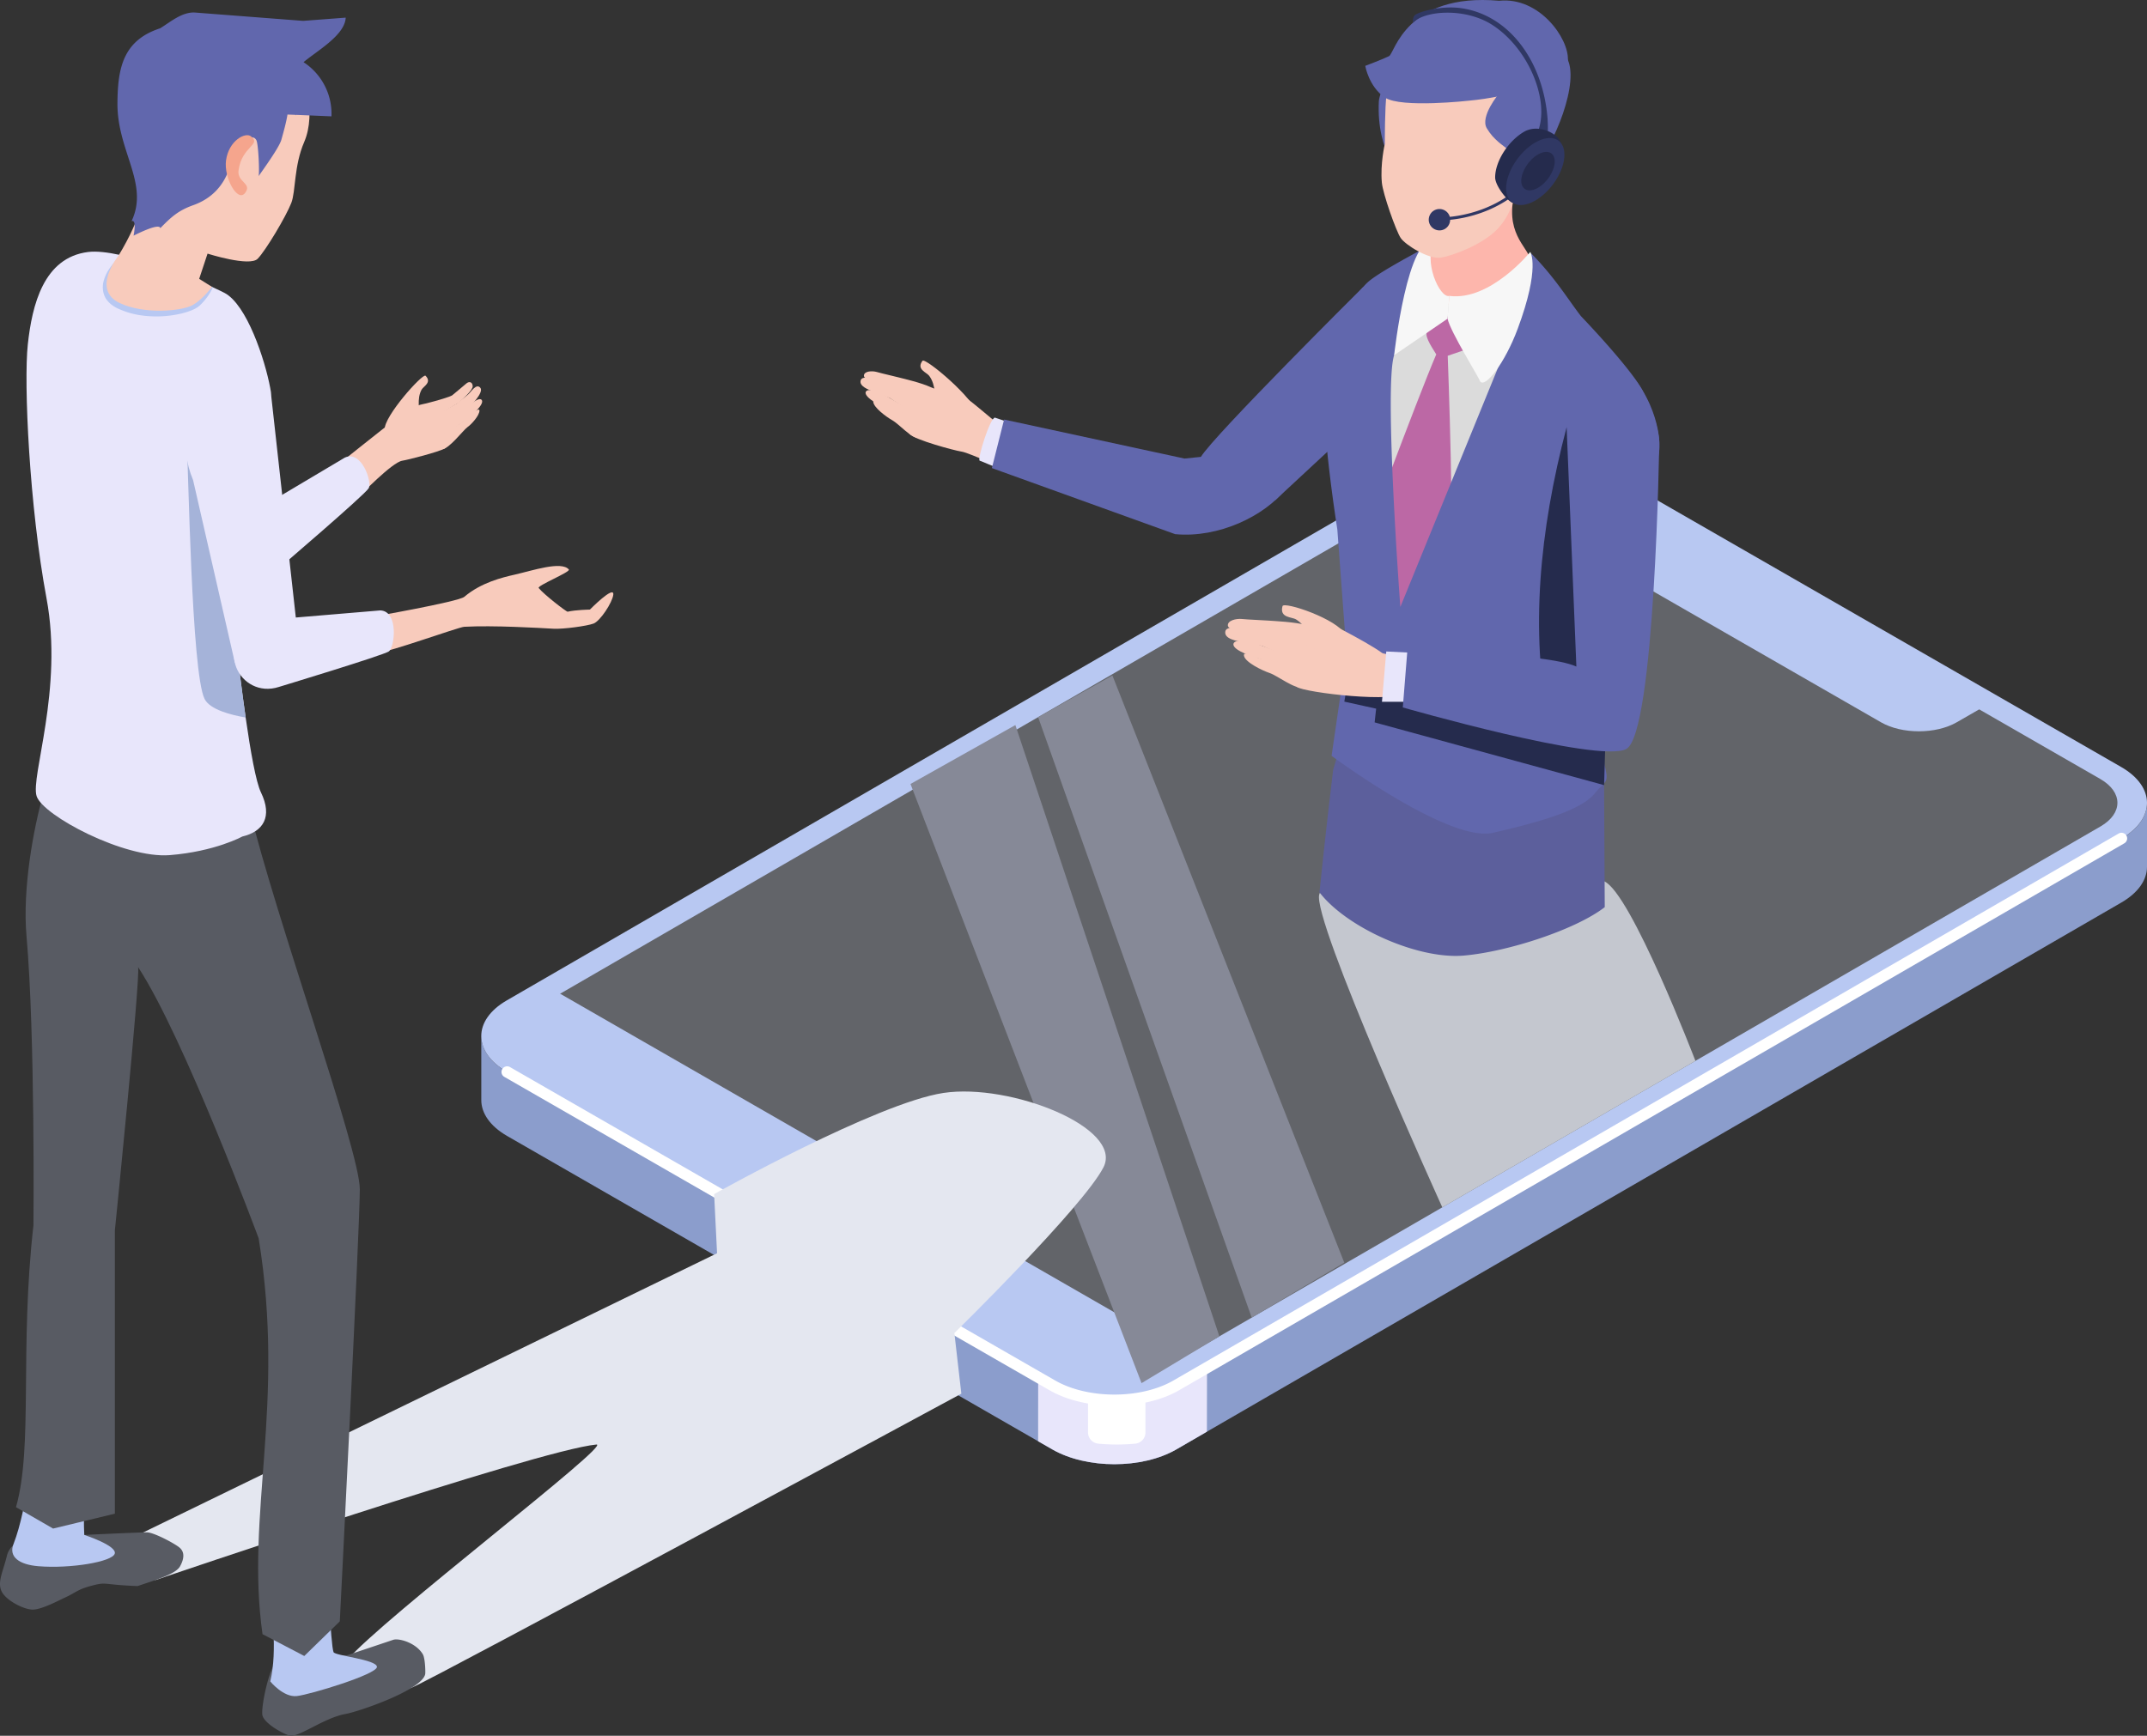<svg width="230" height="186" fill="none" xmlns="http://www.w3.org/2000/svg"><rect width="100%" height="100%" fill="#333333" stroke="none"/><g clip-path="url(#clip0_1_31186)"><path d="M230 86.043v6.855c-.007 1.38-.918 2.75-2.731 3.805l-97.978 56.712-3.265 1.893c-3.66 2.122-9.609 2.122-13.295.007l-1.522-.876-56.878-32.709c-1.85-1.063-2.78-2.467-2.772-3.862v-6.844c0 1.39.929 2.788 2.773 3.851l56.884 32.708 1.518.872c3.678 2.117 9.632 2.117 13.287 0l3.284-1.898 97.966-56.705c1.816-1.052 2.726-2.426 2.731-3.805l-.002-.004z" fill="#8B9DCC"/><path d="M129.303 146.553l-.012 6.862-3.265 1.893c-3.66 2.122-9.609 2.122-13.294.007l-1.523-.876.007-6.856 1.518.872c3.678 2.117 9.632 2.117 13.287 0l3.285-1.898-.003-.004z" fill="#E8E6FB"/><path d="M122.705 149.672v3.839c0 .612-.469 1.122-1.086 1.185a20.632 20.632 0 01-3.976 0 1.215 1.215 0 01-1.086-1.185v-3.944c2.017.273 4.105.306 6.146.105h.002z" fill="#fff"/><path d="M227.225 82.183l-58.402-33.588c-3.683-2.117-9.633-2.117-13.29 0L54.287 107.2c-3.657 2.117-3.638 5.552.043 7.669l58.404 33.587c1.023.586 2.217 1.011 3.493 1.273 3.315.678 7.153.255 9.797-1.276l2.841-1.645 98.404-56.96c3.66-2.117 3.639-5.55-.042-7.664h-.002z" fill="#B8C8F2"/><path d="M224.994 83.472c2.438 1.402 2.452 3.683.029 5.085l-101.246 58.606c-2.421 1.402-6.374 1.402-8.812 0l-58.402-33.585c-2.437-1.402-2.451-3.683-.028-5.085l101.246-58.605c2.421-1.402 6.374-1.402 8.811 0l58.402 33.584z" fill="#626469"/><path d="M128.447 145.842l-2.841 1.645c-2.935 1.701-7.726 1.701-10.677 0 0 0-59.277-34.183-59.917-34.657-1.312-.979-1.307-2.159-.021-3.846.359-.451.86-.872 1.501-1.243l2.841-1.645 69.114 39.744v.002z" fill="#B8C8F2"/><path d="M119.384 150.632c-2.517 0-5.034-.551-6.956-1.659l-1.517-.871-56.885-32.709a.605.605 0 11.606-1.049l58.399 33.58c3.508 2.019 9.196 2.019 12.68 0l3.284-1.899 97.967-56.706a.608.608 0 01.83.22c.169.29.07.658-.22.826l-101.251 58.606c-1.91 1.105-4.424 1.659-6.939 1.659l.002.002z" fill="#fff"/><path d="M212.486 75.747l-2.867 1.65c-2.24 1.29-5.877 1.29-8.117 0l-27.98-16.09c-2.24-1.29-2.24-3.379 0-4.669l2.867-1.65 36.099 20.76h-.002z" fill="#B8C8F2"/><path d="M134.091 141.192l-22.882-64.346 7.957-4.47 24.844 62.928-9.919 5.888zm-11.802 7.02L97.537 84.008l11.235-6.312 21.855 65.501-8.338 5.015z" fill="#868997"/><path d="M171.84 94.431c2.869 1.21 9.785 19.247 9.785 19.247l-27.116 15.696s-14.046-30.928-13.175-33.552c.87-2.622 3.803-3.991 3.803-3.991 4.773-2.762 23.834 1.39 26.703 2.6z" fill="#C4C7CF"/><path d="M76.816 134.295l-.314-6.34s17.425-9.76 24.569-10.839c7.141-1.08 19.337 3.727 17.13 7.989-2.205 4.262-15.962 17.742-15.962 17.742l.746 6.496s-56.41 30.486-58.862 31.493c-2.451 1.007-4.764-1.446-6.97-2.916 3.846-4.5 28.562-23.301 26.732-23.128-6.338.6-47.258 14.531-47.258 14.531l-3.812-3.883 64.001-31.145z" fill="#E4E7F0"/><path d="M41.213 46.027c-.117-1.39 4.078-6.066 4.376-5.762.708.718-.223 1.124-.425 1.489-.535.972-.209 2.208-.214 3.294-.007 1.414-3.612 2.47-3.737.977v.002z" fill="#F8CBBC"/><path d="M47.131 44.443c.453-.446 1.994-1.224 2.175-1.425.18-.201 1.358-1.194 1.332-1.643-.026-.449-.37-.537-.666-.294-.296.243-1.32 1.121-1.525 1.276-.204.154-1.572.565-2.756.862-.488.121-.955.145-1.258.477-.506.553-.157 1.635.725 1.703.047-.12 1.567-.556 1.97-.953l.003-.003z" fill="#F8CBBC"/><path d="M43.084 49.371c-1.072.161-4.507 3.73-4.507 3.73l-2.456-3.246s4.83-3.853 6.304-4.991c1.628-1.255 3.584-1.816 3.969-1.29.28.383.725.481.948.904.687 1.306.945 3.218.286 3.587-.666.374-3.941 1.215-4.547 1.306h.003z" fill="#F8CBBC"/><path d="M46.451 46.371c1.15-.647 2.83-1.715 3.355-2.24.525-.527 2.078-2.074 1.649-2.578-.43-.505-.971.416-1.28.687-.423.369-1.286 1.03-1.286 1.03s-1.248.69-1.608.897c-.881.51-2.465.545-2.437 1.68.43.818 1.143.809 1.607.526v-.002z" fill="#F8CBBC"/><path d="M46.434 47.07c.915-.057 3.972-2.468 3.972-2.468s1.581-1.322 1.185-1.76c-.397-.436-1.982 1.225-1.982 1.225s-1.019.762-1.535 1.028c-.544.28-1.16.472-1.553.963-.443.558-.431.92-.087 1.014v-.003z" fill="#F8CBBC"/><path d="M50.069 45.78c-.409.273-1.987 2.371-2.708 2.35-.302-.009-1.102-.238-1.313-.472-.085-.093 1.773-1.465 2.146-1.621.62-.26 1.415-.919 1.415-.919S51.373 43.46 51.364 44c-.007.542-.89 1.505-1.298 1.778l.003.003z" fill="#F8CBBC"/><path d="M36.95 49.03l-9.802 5.828c-3.514 4.806-.582 9.384 2.459 6.269 0 0 9.522-8.136 9.895-8.819.373-.682-.76-4.087-2.55-3.278h-.003z" fill="#E8E6FB"/><path d="M31.663 177.967c.842 0 5.57-.61 5.57-.61l4.86-1.629c.565-.224 2.458.271 3.207 1.545.248.425.29 1.934.248 2.131-.363 1.696-7.103 4.005-8.543 4.262-2.367.425-5.11 2.633-6.053 2.299-.943-.334-2.585-1.316-2.827-2.11-.241-.795.805-5.596 1.537-5.732l2.001-.159v.003zM3.967 164.038c.828.493 5.058.439 5.058.439s6.01-.287 6.735-.276c.725.014 2.94 1.18 3.482 1.643.542.463.504 1.168.044 2-.46.832-2.583 1.449-4.546 2.113-3.784-.143-3.24-.475-4.868-.052-1.628.425-1.684.727-2.932 1.295-.554.252-2.464 1.28-3.43 1.28-.967 0-2.918-1-3.362-2.005-.44-1.004.207-2.135.591-3.762a2.145 2.145 0 01.993-1.346l2.238-1.334-.003.005z" fill="#585B63"/><path d="M28.954 180.17c.828-3.533 0-7.01.324-12.279l5.773-.126s.373 8.521.68 9.274c.16.388 4.648.79 4.648 1.582s-7.144 2.965-8.584 3.124c-1.44.161-2.846-1.573-2.846-1.573l.005-.002zM1.476 165.377c1.434-3.678 2.191-11.16 2.191-11.16s3.292.084 6.229 1.026c-1.187 4.194-.868 9.236-.868 9.236s3.519 1.138 3.265 2.005c-.253.867-4.717 1.629-8.17 1.348-2.051-.165-3.27-1-2.647-2.455z" fill="#B8C8F2"/><path d="M12.305 162.197v-30.344s2.738-27.007 2.491-28.218c4.931 7.524 12.915 29.064 12.915 29.064 2.897 17.84-1.417 29.5.412 42.412l4.474 2.339 3.805-3.71s2.144-42.17 2.144-46.311c0-4.14-9.04-29.168-11.847-40.833-.645-2.687-19.914-9.185-19.914-9.185l-2.151 7.66c-1.065 3.797-2.238 10.166-1.793 15.242.939 10.673.742 30.993.742 30.993-1.504 13.265-.012 23.661-1.87 30.197l3.974 2.292 6.62-1.596-.002-.002z" fill="#585B63"/><path d="M27.956 84.912c1.264 2.614.249 4.196-2.001 4.727 0 0-2.897 1.603-7.765 1.993-4.87.388-13.586-4.234-14.266-6.316-.68-2.082 2.886-11.433 1.058-21.21-1.827-9.774-2.458-23.056-2-27.231.459-4.178 1.681-9.28 6.462-9.873 3.538-.441 12.192 3.134 14.59 4.375 2.4 1.24 4.344 7.131 4.921 10.23.441 2.371-1.97 6.136-3.45 11.309-.887 3.094-1.439 6.69-.85 10.793.263 1.837.908 7.928 1.661 13.176.526 3.664 1.103 6.917 1.64 8.027z" fill="#E8E6FB"/><path d="M26.316 76.885c-1.525-.259-3.83-.836-4.4-1.988-1.427-2.877-1.73-25.414-1.908-27.105-.174-1.657 1.994-2.84 4.279-1.491.488.287.882 3.012 1.217 6.615-.886 3.094-1.438 6.69-.849 10.793.263 1.837.908 7.928 1.661 13.176z" fill="#A5B3D9"/><path d="M13.398 27.547c-.382.572-.736 1.18-.99 1.785-.25.6-.391 1.245-.239 1.699.138.45.549.757 1.166.99.6.248 1.24.435 1.902.547 1.317.232 2.703.304 4.047.115.167-.024.331-.056.498-.084.157-.042.328-.07.478-.122l.23-.072.211-.09c.078-.027.117-.067.18-.1.055-.023.132-.095.195-.142.535-.425 1.054-.89 1.593-1.36l.127.089c-.293.675-.736 1.264-1.25 1.79-.07.065-.115.128-.214.198-.087.063-.178.148-.265.19l-.265.147-.267.117c-.179.079-.357.128-.538.196-.18.049-.36.103-.541.15a11.67 11.67 0 01-4.43.189 8.76 8.76 0 01-2.181-.624l-.266-.115a3.71 3.71 0 01-.274-.15 3.168 3.168 0 01-.53-.387 2.614 2.614 0 01-.448-.533 2.215 2.215 0 01-.258-.661 2.584 2.584 0 01.065-1.304c.12-.395.287-.75.493-1.073.202-.322.43-.621.678-.894.249-.276.51-.529.805-.762l.284.273.004-.002z" fill="#B8C8F2"/><path d="M39.568 66.15s9.537-1.658 10.172-2.198c1.797-1.528 4.063-2.073 5.389-2.374 1.917-.435 5.004-1.49 5.809-.554.222.26-3.43 1.732-3.229 1.986.538.678 2.977 2.566 3.102 2.538.884-.203 2.383-.227 2.383-.227s2.618-2.659 2.506-1.598c-.09.832-1.406 2.83-2.114 3.096-.706.266-3.244.61-4.277.554-1.536-.087-6.465-.379-9.587-.208-.59.033-8.535 2.886-8.784 2.636-.307-.311-1.37-3.643-1.37-3.643v-.007z" fill="#F8CBBC"/><path d="M40.762 65.408l-12.87 1.082c-5.353 2.63-2.162 8.472 1.983 7.12 0 0 11.12-3.37 11.767-3.8.648-.432 1.084-4.288-.877-4.4l-.003-.002z" fill="#E8E6FB"/><path d="M28.983 41.798c-3.767-2.797-11.497 2.019-8.297 9.653l4.46 19.497c2.43 3.823 4.464.654 6.775-2.687l-2.935-26.465-.003.002z" fill="#E8E6FB"/><path d="M13.796 13.24c.868 2.59 4.094 5.598-1.128 14.197 0 0-2.914 3.582.15 5.033 2.667 1.262 6.716.86 7.833.215 1.116-.647 1.963-1.86 2.08-1.93l-1.393-.876.896-2.701s4.5 1.434 5.368.551c.868-.883 3.052-4.559 3.605-5.984.484-1.243.27-3.958 1.382-6.531 1.305-3.021.23-7.7-1.76-10.326-1.989-2.626-7.377-3.121-10.617-2.481-2.817.558-5.02 2.556-5.85 4.365-.831 1.806-1.434 3.878-.566 6.47v-.003z" fill="#F8CBBC"/><path d="M31.669 12.363c.007-.02.02-.037.03-.056l3.81.161a6.6 6.6 0 00-2.991-5.804c1.342-1.156 4.436-2.87 4.516-4.774l-4.563.346-11.62-.895c-1.379-.058-2.603 1.024-3.697 1.692-4 1.3-4.546 4.311-4.572 8.031-.035 5.148 3.423 8.604 1.509 12.637.598-.225.216 1.554.216 1.554s2.77-1.44 2.864-.804c1.175-1.208 1.94-1.898 3.53-2.465 1.952-.697 3.254-2.061 3.895-4.024.368-1.129.138-2.498 1.288-2.809.706-.191 1.222-.764 1.58-.128.212.374.35 3.437.24 3.85.49-.71 2.198-3.06 2.435-3.892.291-1.033.535-1.935.657-2.71l.85.034c.006.019.016.04.023.059v-.003z" fill="#6167AD"/><path d="M26.89 14.611c-.61-.484-2.386.453-2.677 2.582-.248 1.834 1.23 4.528 2.037 3.491.807-1.04-.864-1.15-.697-2.414.347-2.63 2.496-2.74 1.337-3.659z" fill="#F5A58D"/><path d="M171.91 97.207c-3.12 2.419-10.421 4.788-15.11 5.19-4.929.423-12.539-2.996-15.448-6.774a746.614 746.614 0 011.468-13.146l2.503-8.433 9.196 3.475 17.32 6.554.071 13.134z" fill="#5C5F9C"/><path d="M104.681 44.45c-.091-1.584-5.571-6.18-5.86-5.79-.683.923.434 1.23.72 1.61.76 1.01.591 2.453.772 3.678.237 1.591 4.469 2.203 4.368.502z" fill="#F8CBBC"/><path d="M98.044 43.016c-.516-.51-2.299-1.53-2.637-1.613-.767-.187-2.892-.638-2.862-1.15.03-.509.899-.53 1.394-.39.704.201 1.684.407 2.357.585.645.168 2.328.546 3.442 1.053.521.239 1.032.283 1.377.66.575.63.178 1.862-.826 1.939-.051-.136-1.783-.633-2.243-1.087l-.002.003z" fill="#F8CBBC"/><path d="M102.94 48.378c1.22.182 4.917 2.341 5.619 1.379.333-.458.964-2.578.481-2.823-1.26-.638-3.562-2.778-5.241-4.073-1.851-1.427-3.026-1.984-3.026-1.984s-.35.486-.789 1.087c-.319.435-1.53-.021-1.78.46-.781 1.486-1.352 3.43-.781 4.073.57.643 4.83 1.778 5.519 1.883l-.002-.002z" fill="#F8CBBC"/><path d="M99.76 43.558c-1.247-.835-3.192-1.993-3.997-2.258-.804-.264-3.24-1.292-3.537-.598-.298.692.933 1.1 1.367 1.276.594.24 1.757.69 1.757.69s1.34.915 1.736 1.172c.972.634 1.814 2.22 2.959 1.615.617-.85.244-1.57-.282-1.897h-.002z" fill="#F8CBBC"/><path d="M99.368 45.57c-.49-.916-4.386-3.115-4.386-3.115s-1.969-1.08-2.234-.465c-.265.614 1.999 1.727 1.999 1.727s1.271.689 1.792 1.095c.55.428 1.042.975 1.734 1.145.79.194 1.161.012 1.093-.39l.002.002z" fill="#F8CBBC"/><path d="M95.599 45.041c.701.39 2.003 1.917 2.822 1.893.342-.01 1.255-.271 1.494-.537.097-.105-2.017-1.669-2.442-1.846-.706-.295-1.421-.655-2.163-.849-.572-.149-1.769-1.275-1.76-.658.01.616 1.42 1.647 2.051 1.997H95.6z" fill="#F8CBBC"/><path d="M106.975 50.154c-.345-.059-1.807-.736-2.032-.792-.256-.232 1.136-4.615 1.638-4.61.513.177 1.621.542 1.621.542s-1.215 4.83-1.225 4.862l-.002-.002z" fill="#E8E6FB"/><path d="M128.648 48.958c1.568 2.243 3.867 4.495 7.977 4.63l7.856-7.297 1.574-15.562s-16.025 15.927-17.404 18.226l-.003.003z" fill="#6167AD"/><path d="M137.729 52.407c-.87-4.41-3.847-5.632-9.081-3.45l-1.755.18-19.328-4.18-1.309 5.2 19.631 7.08c4.666.443 9.599-1.952 11.842-4.83z" fill="#6167AD"/><path d="M162.379 27.395c2.947 2.306 5.893 8.356 5.893 8.356l-18.655 32.17-4.689-30.696s4.628-9.568 7.91-10.557c3.282-.988 6.595-1.582 9.541.727z" fill="#DBDBDB"/><path d="M153.858 37.973c-.65-1.04-1.351-2.124-.905-2.503.537-.455 2.515-1.846 2.423-1.764.671 1.063 2.897 1.914 2.48 3.472l-2.768.947s.811 21.046.161 24.184l-5.918 5.896-3.958-8.078s6.381-17.23 8.488-22.156l-.003.002z" fill="#BC68A5"/><path d="M177.66 48.817c.608-2.498-1.386-6.388-1.717-7.003-1.349-2.495-6.587-7.944-6.587-7.944-1.401-1.818-2.797-4.162-5.363-6.753 0 0-.615 5.204-1.593 7.578a54507.68 54507.68 0 00-12.387 30.348s-1.764-23.602-.666-26.977c1.098-3.376 7.554-13.33 6.935-13.377 0 0-7.615 3.802-9.581 5.402-1.966 1.601-4.342 6.795-4.793 11.062-.45 4.267 1.354 15.56 1.354 15.56l.987 13.3-1.602 10.978s12.57 9.34 17.287 8.25c4.718-1.088 9.393-2.355 10.89-4.208 1.497-1.853 1.802-.565.307-5.727-3.221-11.125 5.307-25.479 6.527-30.486l.002-.003z" fill="#6167AD"/><path d="M171.964 79.932l-.124 4.2-24.581-6.723.162-1.472-3.411-.753.483-2.752 23.537 6.033 3.934 1.467zm1.379-31.096l-4.643 28.76-2.803-.059c-1.94-9.84-1.035-20.504 1.93-31.764l5.516 3.06v.003z" fill="#252B4D"/><path d="M152.622 26.21c-.463 1.451-.219 2.613-.068 4.372.15 1.76 4.48 2.846 6.667 2.5 2.186-.345 5.058-3.827 4.736-5.257-.321-1.43-2.925-2.914-1.597-7.531.943-3.276.314-4.16.314-4.16s-5.161 1.765-8.929 5.532c-.952.953-.502 2.586-1.126 4.542l.003.002z" fill="#FDB6AC"/><path d="M153.737 25.853c-2.933-1.05-4.389 12.211-4.389 12.211l5.724-3.916.187-2.44c-1.025.295-2.892-3.86-1.522-5.855z" fill="#F7F7F7"/><path d="M158.852 2.566c-2.214-.25-5.613 1.367-7.237 2.4-2.517 1.6-3.857 5.011-3.903 5.888-.289 5.587 2.615 8.314 2.615 8.314s11.556-16.259 8.525-16.6v-.002z" fill="#6167AD"/><path d="M160.02 2.666l3.077 13.758c.458.178-3.077 3.106-3.077 3.106s2.317.371 4.356-1.706c2.039-2.077 4.999-9.195 3.43-11.686-1.572-2.49-7.784-3.472-7.784-3.472h-.002z" fill="#6167AD"/><path d="M154.363 27.605c-1.318.21-3.819-1.362-4.316-2.11-.497-.748-1.905-4.722-2.015-5.935-.181-2 .316-4.129.316-4.129s0-4.124.188-5.227c1.288-7.496 6.015-10.636 13.994-7.713 6.927 2.537 3.486 10.814.115 17.726-.477.974-.739 2.783-2.276 4.376-1.539 1.594-4.687 2.8-6.003 3.01l-.003.002z" fill="#F8CBBC"/><path d="M160.576 10.036s-2.046 2.44-1.305 3.704c.742 1.264 1.774 1.855 2.257 2.264.483.406-.192 3.164-.192 3.164s1.205-.024 1.853-.44c1.677-1.077 5.152-12.573 4.305-13.048-1.797 2.557-3.071 3.632-6.921 4.358l.003-.002z" fill="#6167AD"/><path d="M160.604.082C150.615-.8 149.4 5.71 148.809 6.012c-.592.304-2.555 1.047-2.555 1.047s.38 2.234 2.111 3.395c1.732 1.162 9.086.325 9.086.325 3.871-.348 10.404-1.99 10.512-4.342.108-2.348-3.085-6.8-7.359-6.355z" fill="#6167AD"/><path d="M164.689 15.057c.602.164.708.935.661 1.503-.063.74-3.038 5.722-3.704 4.683-.666-1.04.511-2.416.668-2.844.761-2.056.974-3.72 2.375-3.342z" fill="#FDB6AC"/><path d="M163.933 26.993s-4.265 5.286-8.673 4.715l-.188 2.44c.31 1.44 3.369 6.292 3.479 6.708.554.8 2.686-2 4.033-5.62 2.454-6.593 1.349-8.243 1.349-8.243z" fill="#F7F7F7"/><path d="M165.817 14.043c-.164.542-1.072.218-.962-.243 1.051-3.353-1.208-8.697-4.999-11.134-2.909-1.87-7.242-1.54-8.499-.229 0 0-.075-.598.258-.848.481-.36 2.836-1.007 4.898-.715 5.185.729 8.826 5.734 9.278 11.921v.059c.024.407.033.808.024 1.19h.002zm-3.498 6.774c-1.487 1.173-3.087 1.853-4.445 2.246a14.103 14.103 0 01-2.527.49 1.14 1.14 0 01-.821 1.09 1.152 1.152 0 01-1.424-.781 1.148 1.148 0 01.784-1.42 1.153 1.153 0 011.428.794c1.342-.131 4.235-.648 6.792-2.66 1.002-.79 1.262-.588.216.237l-.003.004z" fill="#303864"/><path d="M166.415 15.417c0 .103-.005.206-.014.311-.153 1.664-1.488 3.664-3.109 4.596-.485.278-.642.776-.797 1.105-.113.244-.225.393-.465.302a1.097 1.097 0 01-.218-.124c-.636-.45-1.642-1.813-1.642-2.596 0-1.717 1.398-3.914 3.122-4.905.477-.273 1.028-.355 1.565-.301.333.033.659.12.962.243.683.283 1.232.762 1.398 1.283.07.22-.8-.187-.8.091l-.002-.005z" fill="#252B4D"/><path d="M167.591 16.586c0 1.717-1.399 3.914-3.123 4.907-1.724.99-3.122.404-3.122-1.316 0-1.72 1.398-3.914 3.122-4.907 1.724-.99 3.123-.404 3.123 1.316z" fill="#303864"/><path d="M166.551 17.308c0 .986-.802 2.245-1.792 2.815-.99.57-1.792.232-1.792-.754s.802-2.246 1.792-2.816c.99-.57 1.792-.231 1.792.755z" fill="#252B4D"/><path d="M144.108 68.008c-.772-1.661-6.573-3.598-6.719-3.056-.34 1.278.988 1.138 1.457 1.425 1.246.762 1.677 2.386 2.393 3.622.929 1.61 3.699-.206 2.869-1.99z" fill="#F8CBBC"/><path d="M138.361 69.046c-.692-.47-2.93-1.257-3.331-1.28-.91-.052-3.416-.122-3.491-.707-.075-.584.908-.79 1.499-.73.84.08 1.999.109 2.799.17.767.058 2.756.135 4.126.479.641.161 1.232.105 1.701.46.786.596.596 2.075-.53 2.372-.089-.143-2.156-.346-2.773-.764z" fill="#F8CBBC"/><path d="M150.442 74.156c.284-.591.615-3.194.399-3.78-.045-.122-2.489-.195-2.796-.417-1.755-1.282-7.041-3.909-7.041-3.909s-.293.624-.666 1.398c-.27.56-1.738.296-1.923.894-.575 1.849-.256 4.657.527 5.27.784.61 10.909 1.785 11.502.546l-.002-.002z" fill="#F8CBBC"/><path d="M140.422 69.305c-1.59-.687-4.042-1.594-5.01-1.727-.969-.133-3.949-.79-4.141.059-.192.848 1.29 1.053 1.82 1.163.723.15 2.14.416 2.14.416s1.712.76 2.217.968c1.234.516 2.526 2.14 3.697 1.215.521-1.094-.052-1.832-.72-2.094h-.003z" fill="#F8CBBC"/><path d="M140.403 71.67c-.748-.937-5.632-2.62-5.632-2.62s-2.461-.815-2.633-.06c-.171.752 2.633 1.544 2.633 1.544s1.588.516 2.263.87c.714.37 1.387.887 2.21.936.936.056 1.321-.229 1.159-.67z" fill="#F8CBBC"/><path d="M136.009 72.118c.878.297 2.677 1.755 3.601 1.559.387-.082 1.368-.57 1.584-.92.087-.14-2.642-1.473-3.16-1.585-.863-.187-1.75-.446-2.635-.512-.68-.049-2.275-1.077-2.134-.38.138.696 1.958 1.572 2.744 1.838z" fill="#F8CBBC"/><path d="M151.249 69.945l-.598 5.253h-2.606l.46-5.388 2.744.135z" fill="#E8E6FB"/><path d="M172.317 37.914c-1.417-1.03-4.548 6.429-4.548 6.429l1.102 27.084c-3.345-1.53-18.108-1.685-18.108-1.685l-.486 6.066s20.907 6.005 23.927 4.46c3.106-1.588 3.549-32.981 3.549-32.981s-.113-5.503-5.436-9.375v.002z" fill="#6167AD"/></g><defs><clipPath id="clip0_1_31186"><path fill="#fff" d="M0 0h230v186H0z"/></clipPath></defs></svg>